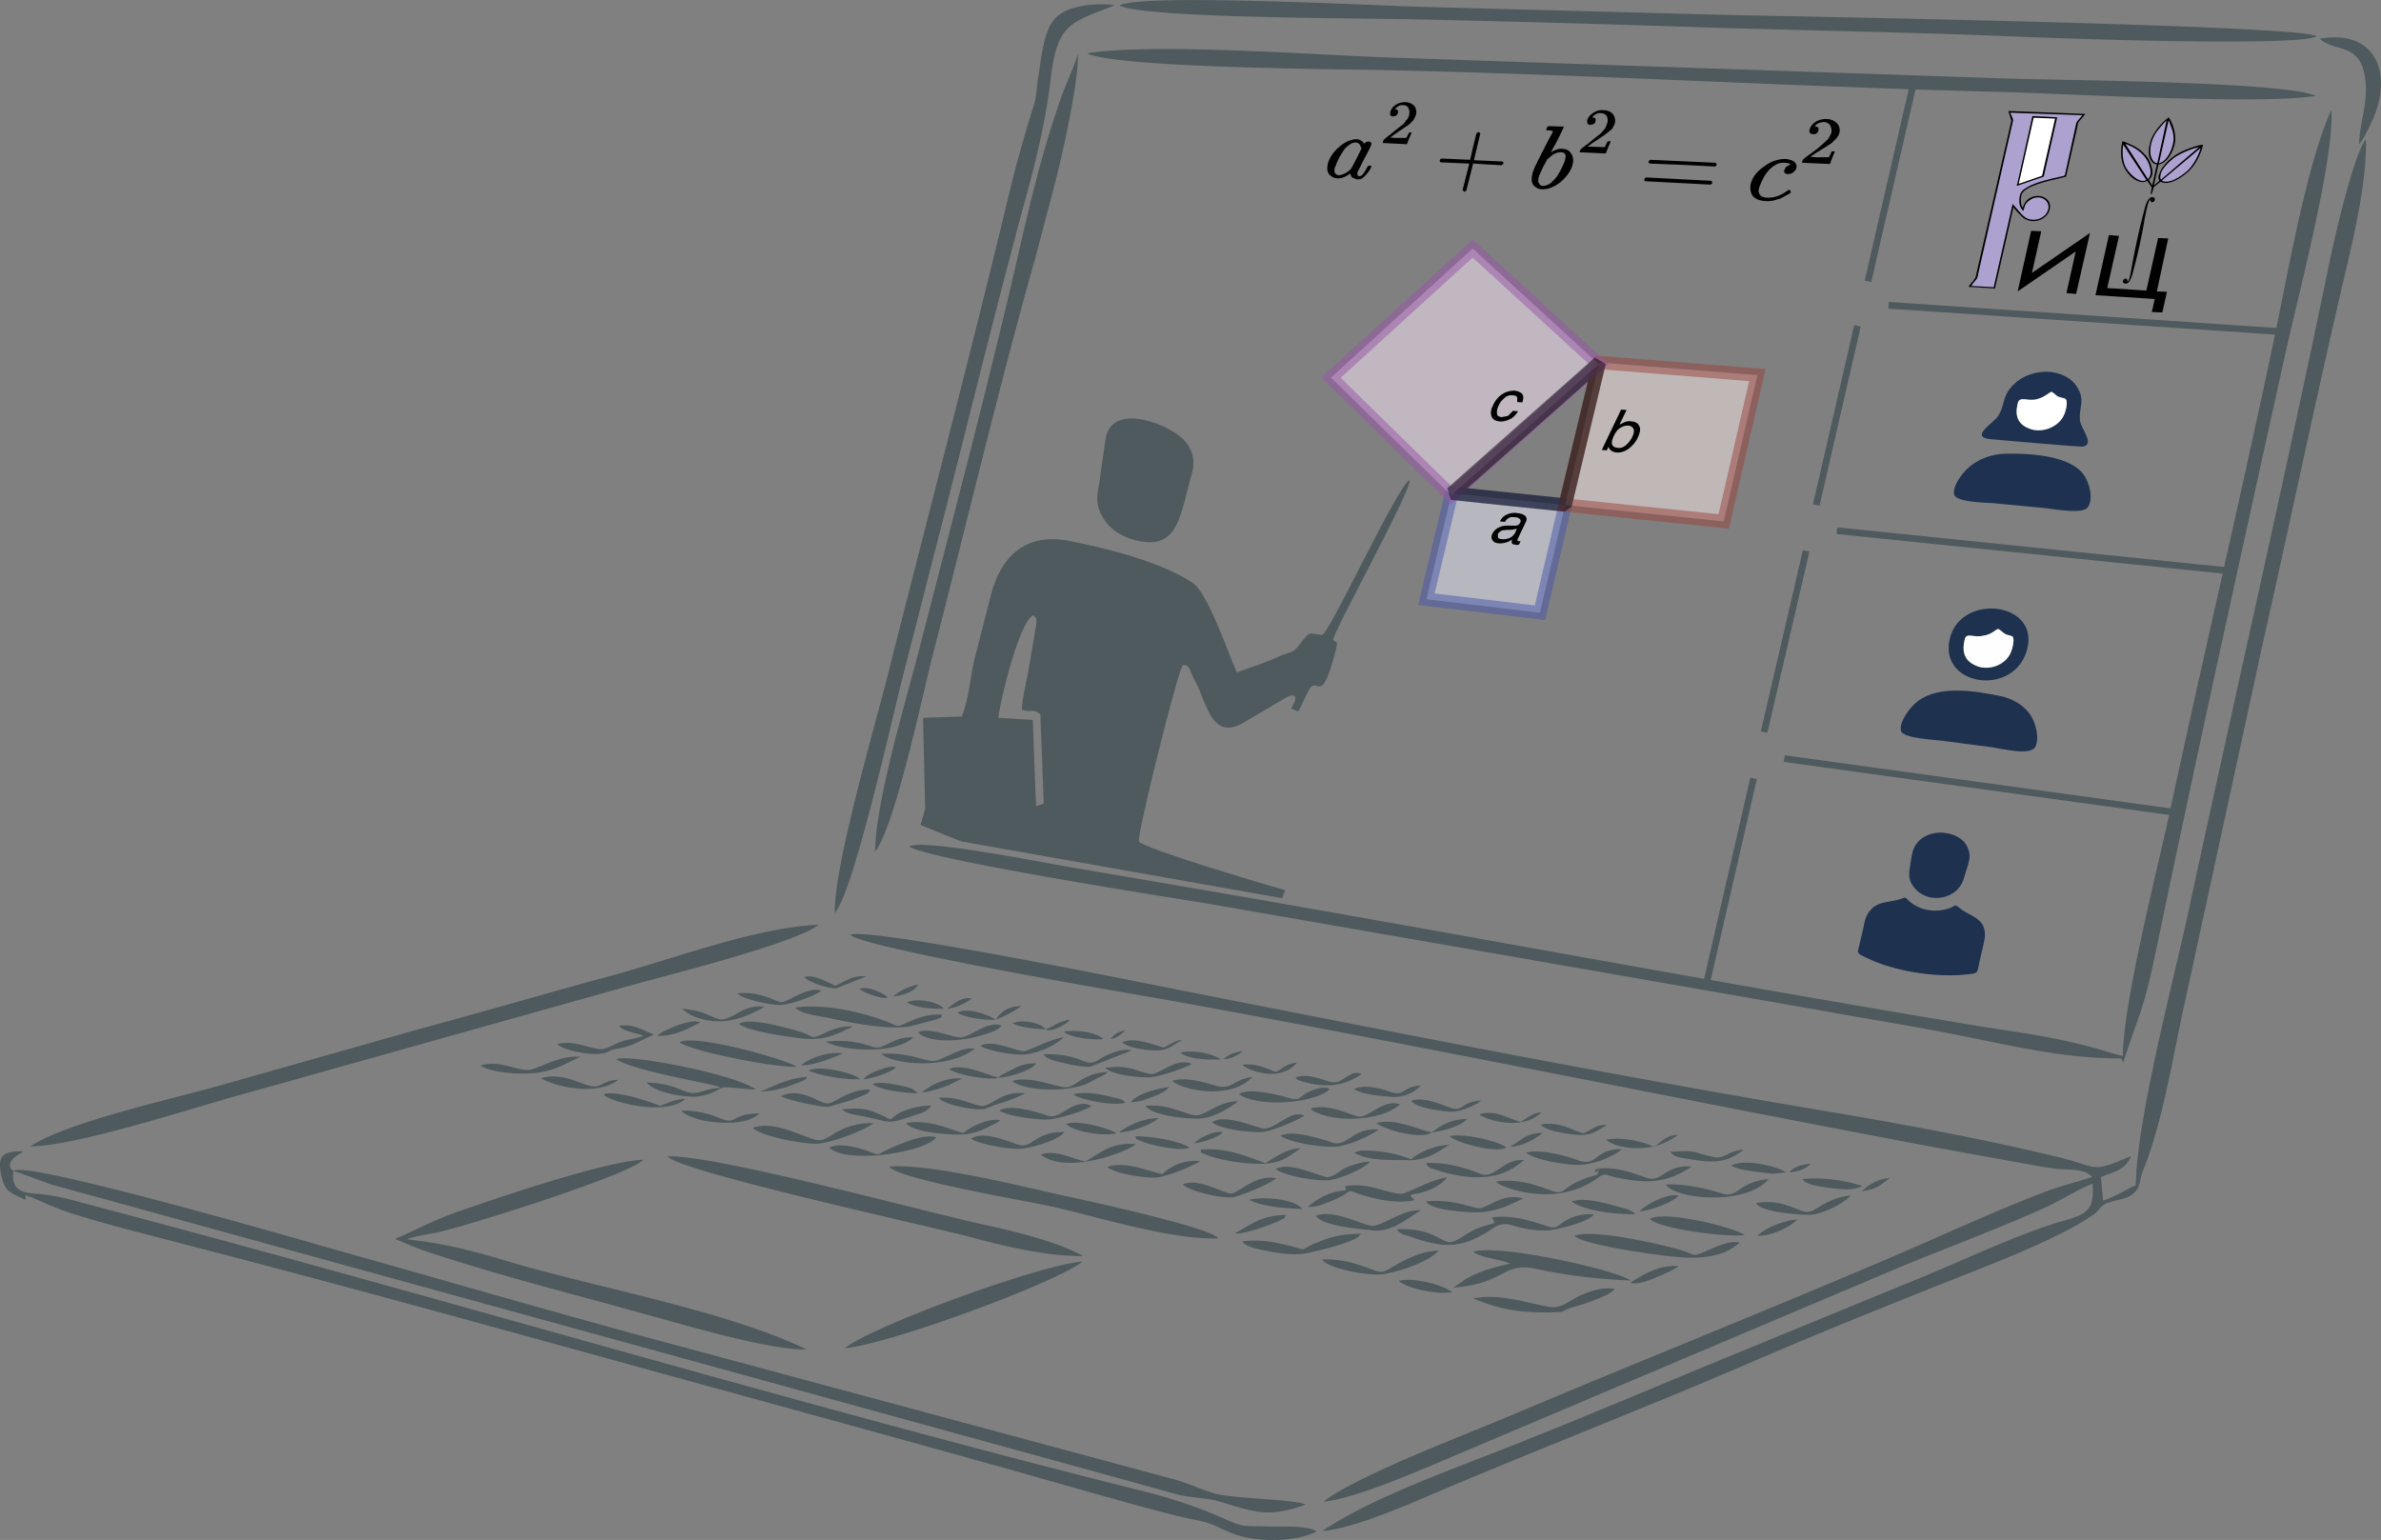 <svg xmlns="http://www.w3.org/2000/svg" xml:space="preserve" fill-rule="evenodd" clip-rule="evenodd" image-rendering="optimizeQuality" shape-rendering="geometricPrecision" text-rendering="geometricPrecision" viewBox="0 0 5662 3662"><rect x="0" y="0" width="5662" height="3662" fill="#808080" stroke="none"/><defs><style>.fil5{fill:#000}.fil3{fill:#1e314f}.fil12{fill:#4e5a5d}.fil6{fill:#ada1cf}.fil2{fill:#fff}.fil10{fill:#000;fill-rule:nonzero}</style></defs><g id="Layer_x0020_1"><g id="screen"><path fill="none" stroke="#4e5a5d" stroke-miterlimit="2.6" stroke-width="15.9" d="m4491 726 938 63m-1061 473 937 96m-1062 446 937 129M4551 195l-109 474m-25 106-98 426m-24 109-100 431m-25 110-113 492"/><path fill="#1e3150" d="M4772 1079c-29 0-59 9-82 26-20 14-48 50-43 71 5 19 77 19 98 21l116 11c21 2 92 16 104-2 14-20 3-59-10-77-32-45-124-51-183-50zm106-147c2-1 11 8 14 10 7 4 17 4 20 7 7 7-1 34-6 42a68 68 0 0 1-75 30c-33-10-40-32-33-61 4-19 21-6 43-10 22-5 30-16 37-18zm-10-48c-29 0-59 10-79 30-29 28-20 48-38 76-12 17-65 48-21 54 21 2 216 19 223 18 30-6-6-43-7-64-2-32 13-47-7-78-13-22-42-35-71-36z"/><path d="M4878 932c-7 2-15 13-37 18-22 4-39-9-43 10-7 29 0 51 33 61 28 8 62-6 75-30 5-8 13-35 6-42-3-3-13-3-20-7-3-2-12-11-14-10z" class="fil2"/><path d="M4840 1776c11-21 0-60-13-78-16-22-42-37-71-43-60-12-144-26-195 12-19 14-47 52-40 72 6 17 80 20 101 23l115 15c22 3 91 21 103-1z" class="fil3"/><path d="M4751 1496c3-1 11 8 15 10 6 5 17 5 20 8 6 7-2 35-7 43a65 65 0 0 1-75 28c-33-12-39-34-32-64 4-18 20-4 43-9 22-3 30-15 36-16zm-116 32c-16 108 164 128 187 9 21-110-170-126-187-9z" class="fil3"/><path fill="#fefefe" d="M4751 1496c-6 1-14 13-36 16-23 5-39-9-43 9-7 30-1 52 32 64 28 9 62-4 75-28 5-8 13-36 7-43-3-3-14-3-20-8-4-2-12-11-15-10z"/><path d="M4418 2262c0 7 11 11 17 14l22 10c64 26 151 39 222 31 27-3 22-2 29-34 3-12 11-45 12-55 3-43-31-48-54-64l-9-7c-3-2-5-5-9-3l-10 5c-38 14-79 5-104-22-3-3-5-3-9-1-28 11-54 5-75 26-13 13-16 29-19 45l-13 55zm201-282c-19-1-40 5-54 18-18 17-18 34-22 56-3 20-7 36 7 54 24 34 75 36 104 8 7-7 12-15 15-24l10-32c3-12 6-19 4-31-5-30-30-46-64-49z" class="fil3"/><path d="M5113 340c-4 13-6 33 4 44 3 5 5 5 12 7l-11 50-8-13c2-3 6-5 8-13 3-13-7-37-15-45-11-11-10-12-27-22-6-3-22-11-29-12-5 22-4 45 4 61 5 12 22 35 44 36 6 0 7-1 11-3l9 13c2 3 2 2 1 8l-2 10h3l3-10c1-5 1-5 4-8l14-11c4 2 6 3 12 3 20 1 47-20 57-30 15-15 27-39 32-61-15 1-49 14-63 23-17 11-35 28-41 46-4 9-2 11 0 17l-13 11 11-50c4 0 10-3 14-6 14-10 22-31 25-45 4-18-5-49-15-61-19 14-40 41-44 60z" class="fil5"/><path d="m5104 428-55-84c-3 21-1 43 8 57 6 10 30 37 47 27zm37 1c2 2 5 3 9 3 19 1 44-19 53-27 13-13 25-35 30-53l-92 77zm-11-41 22-101c-3 1-17 18-20 22a79 79 0 0 0-18 59c2 8 6 19 16 20zm4 0c18-3 31-31 34-50 2-10 0-19-2-28l-9-24-23 102zm-26 38c8-10 7-19 4-30-7-25-28-43-58-54l54 84zm31 1 90-77c-20 4-48 17-60 26-11 9-25 22-30 35-1 4-3 12-1 15l1 1z" class="fil6"/><path d="M5059 670c1-6-3-10-8-6-4 3-4 9 1 10 11 3 15-11 18-19 11-39 21-83 28-123 2-12 7-40 12-53l4-6c-1 5 1 10 7 7 5-4 4-10-1-11-10-2-15 12-18 20a1660 1660 0 0 0-34 153c-1 5-4 26-9 28z" class="fil5"/><path d="m4983 702 141 9-7 31 25 1 11-49-24-1 27-126-24-1-28 125-93-6 28-124-24-2zm-151-53 22-99-24-1-32 144 138-95-22 99 23 2 33-145z" class="fil5"/><path d="m4783 287-85 372c-1 5-14 18-17 23l63 4 44-193c2 4 18 20 22 24 20 16 50 9 61-11 16-30-18-51-46-34-7 5-12 12-15 22-5-5-6-24-2-33 9-19 63-31 85-36l20-5 18-79 9-40c2-11 1-9 8-17l11-13-183-7 7 23z" class="fil5"/><path d="m4688 680 53 3 45-198 14 16c5 6 9 11 16 16 17 11 40 5 50-9 19-28-16-52-42-30-9 7-9 13-13 24-6-7-10-14-9-28 1-17 7-22 19-29 20-12 57-20 83-26 6-1 5 0 7-6l23-105c2-7 2-15 6-20l12-14-171-6c0 5 7 13 6 19l-6 26-73 321-6 27c-2 4-12 14-14 19z" class="fil6"/><path d="m4797 438-1 1v3l64-22 32-141-59-3z" class="fil5"/><path d="M4801 435v2l55-19 31-136-51-2z" class="fil2"/><g id="Pythagor"><path fill="#eef" fill-opacity=".5" fill-rule="nonzero" stroke="#45a" stroke-miterlimit="2.6" stroke-opacity=".5" stroke-width="31.7" d="m3452 1173 270 28-60 256-270-32z"/><path fill="#fee" fill-opacity=".5" fill-rule="nonzero" stroke="#99423a" stroke-miterlimit="2.6" stroke-opacity=".5" stroke-width="31.7" d="m3803 862 376 30-80 348-377-39z"/><path fill="#fef" fill-opacity=".5" fill-rule="nonzero" stroke="#95a" stroke-miterlimit="2.6" stroke-opacity=".5" stroke-width="31.7" d="m3502 591 300 275-351 312-286-280z"/><path d="M3571 1282c4 1 9 0 14-1 8-2 14-7 18-14l4-10-7 2-8 1h-8l-11 1c-5 2-9 5-11 9v8c2 3 5 4 9 4zm33-32c3 0 6-1 8-3l3-4c2-4 1-7-1-9s-6-4-12-4c-7-1-12 0-16 3-3 2-5 4-7 8l-12-1c4-9 10-14 18-17 7-3 14-4 22-3 9 1 16 3 20 7s4 9 1 15l-19 40-1 3 3 2a23 23 0 0 0 5 0l-4 8-5 1-5-1c-4 0-7-2-7-5-1-2 0-4 1-7a52 52 0 0 1-33 9c-7-1-12-3-14-8-3-4-3-9 0-15s8-11 14-14 12-5 20-5h21zm251-276 13 1-17 35 14-7c5-1 9-2 14-1 10 1 16 4 19 11 4 6 2 16-3 27s-13 20-22 27c-10 7-20 10-30 9-6-1-11-3-13-6-2-1-4-4-5-8l-4 9-12-1 46-96zm26 66c4-8 5-14 4-19-2-5-6-8-12-9-6 0-13 1-19 5-6 3-12 10-16 19-3 6-5 12-5 16 0 8 4 12 14 13 7 1 13-1 19-6s11-11 15-19zm-261-83-12-1v-11c-2-3-5-5-11-5-8-1-16 2-22 9-5 4-9 10-12 17s-4 13-3 18c0 5 4 7 11 8l15-3 12-12 12 1c-6 9-12 16-20 19-8 4-16 6-25 5s-16-5-18-12c-3-7-2-16 3-25 5-12 13-22 23-28 9-6 19-8 29-8 8 1 14 4 18 8 3 4 3 11 0 20z" class="fil10"/><path fill="none" fill-rule="nonzero" stroke="#000" stroke-linejoin="bevel" stroke-miterlimit="2.6" stroke-opacity=".5" stroke-width="31.7" d="m3452 1173 270 28 81-339z"/><path d="M3158 388c4-14 13-27 27-39s28-18 42-18c7 1 13 4 17 11 3-4 7-6 12-5 1 0 3 0 4 2 1 1 2 2 1 4 0 2-5 13-16 33l-17 34v7l4 2 5-1c4-3 9-10 14-20l3-4h3c3 0 5 0 4 2l-2 5a79 79 0 0 1-17 21c-2 2-5 4-8 4l-6 1-11-4c-3-2-5-5-5-7l-1-3h-1l-1 1c-10 7-20 11-29 10-8 0-14-4-19-9-5-6-6-15-3-27zm79-32v-5l-4-8c-2-2-5-4-9-4-5 0-10 1-16 6-6 4-11 9-15 16-7 11-13 22-17 34l-1 2-1 2c-1 7-1 11 1 13 2 3 5 4 8 5a48 48 0 0 0 30-16 622 622 0 0 0 23-45zm76-79c-3 0-5-1-7-3v-6c1-7 5-13 12-18s15-7 23-7c9 0 17 3 22 9s6 13 4 22l-6 12-10 10-15 10-19 13-11 8 11 1h27l7-13h6a459 459 0 0 0-11 27v1l-58-3 1-3v-1l1-3a157 157 0 0 1 16-13 663 663 0 0 1 30-24l4-4 3-5 4-4a162 162 0 0 0 4-9c1-7 1-12-2-17-2-5-7-7-13-7-4 0-7 0-10 2l-7 5-2 2h1l5 3c2 1 2 4 1 7 0 2-2 4-4 6l-7 2zm110 107 1-3c0-2 2-3 4-4l68 3 7-31 8-32 5-3c2 0 3 2 4 4l-15 63 68 3c2 2 3 3 2 5l-4 4-68-4-16 64-4 3h-1l-4-4 16-63-68-3c-2-1-3-3-2-5l-1 3zm254-76 2-5c1-2 2-3 4-3a11152 11152 0 0 0 36 1 519 519 0 0 1-29 57l-2 4 2-1c9-5 17-8 25-7 10 0 17 4 21 11 5 7 6 15 4 25-4 16-14 30-29 43-16 12-30 18-45 17-7 0-14-4-19-9-5-6-6-15-3-27v-2l5-13a1950 1950 0 0 1 44-86c0-1-2-2-8-3h-6l-2-1v-1zm45 72v-2c3-10-1-16-10-16l-9 1-9 4a156 156 0 0 0-12 10l-2 1-10 18c-6 13-10 21-11 26-2 7-1 13 2 16 2 3 5 4 8 4 6 0 11-2 18-6l12-12a170 170 0 0 0 23-44zm60-83c-3 0-5-1-7-3l-1-7c2-7 6-13 14-18 7-5 15-8 24-7 10 0 18 3 23 9s7 14 5 23l-6 12a278 278 0 0 1-27 21l-20 13-12 9h13l28 1 7-14h7v1a460 460 0 0 0-11 27l-1 1-62-3 1-3 1-2 1-2a163 163 0 0 1 17-13 918 918 0 0 1 31-25l4-5 4-4 3-5a160 160 0 0 0 4-10c2-6 1-12-1-17-3-4-8-7-15-7-4 0-7 0-10 2s-6 3-7 5l-3 3h1l6 2c2 2 2 4 1 7 0 3-2 5-4 7l-8 2zm138 87 4-4 155 7c3 2 3 3 3 5s-2 3-4 4l-78-4-77-3c-2-1-3-3-3-5zm-10 43c1-3 2-4 5-5l155 8 2 5c-1 2-2 3-5 4l-155-8c-2-1-2-3-2-4zm253 11c4-16 14-30 32-42 17-13 34-18 51-18 9 1 16 3 21 7 4 4 6 8 5 14-1 4-4 8-8 11s-8 4-13 4c-3 0-5-1-7-3-1-1-2-3-1-6l4-8 7-4c2-1 3-2 4-1l-1-2-5-2-8-1c-5 0-10 0-15 2-4 1-8 4-13 7-8 6-16 15-22 26-6 12-10 21-11 26-2 7-1 12 3 16 2 3 7 5 13 6h1c19 1 35-5 51-17l3-2 3 2 2 4-3 3a504 504 0 0 1-22 12l-17 5c-7 1-14 2-21 1-12-1-22-5-28-12-5-8-7-17-5-28zm148-119c-3 0-5-1-7-3-1-2-2-4-1-7 2-7 6-14 14-19s16-7 26-7 19 4 25 10 8 14 6 23c-1 5-4 9-7 13l-11 11-17 11-21 13-13 9 13 1h31l7-14h7v1a471 471 0 0 0-11 28v1l-67-3 1-3v-2l2-3a162 162 0 0 1 17-13l8-6 7-5a685 685 0 0 0 27-24l3-5a160 160 0 0 0 5-10c1-7 0-13-3-18s-8-7-15-8l-11 2-8 5-2 3 1 1c2 0 4 0 6 2s2 4 1 7c0 3-2 5-4 7s-5 2-9 2z" class="fil10"/></g></g><path id="keyboard" d="M2641 2471c9-12 16-17 36-21l-16 13c-8 5-11 6-20 8zm268 48c10-10 30-19 47-19-16 10-23 17-47 19zm1346 269c11-13 27-18 51-21-12 14-32 19-51 21zm-1769-340c22-8 30-19 58-23-6 10-38 26-50 25-8 0-4-1-8-2zm-175-73c-15 10-36 21-58 24 12-11 37-31 58-24zm-188-5c18-14 34-23 61-29-10 17-35 26-61 29zm2304 463 14-12c15-10 35-20 53-19-24 17-29 25-67 31zm-1519-140c-15 13-46 23-68 26 7-11 51-33 68-26zm-797-321c-13 5-56-11-67-20 16-9 59 10 67 20zm1479 355c27-13 35-32 78-33-13 13-52 34-78 33zm-1459-189c-14 13-55 26-78 29 9-11 20-16 36-22 11-4 31-11 42-7zm355-90c-26-2-60-4-78-15 21-9 67-2 78 15zm919 245c21-17 47-32 84-32-16 17-54 28-84 32zm-1213-95c23-19 58-37 97-33-10 3-27 14-42 19-16 6-37 12-55 14zm469 95c23-18 59-34 94-34-17 15-63 33-94 34zm-756-160c21-17 64-33 99-28-18 9-75 31-99 28zm339-134c-29 0-65-2-87-15 19-11 75-3 87 15zm131 164c3-3-1-2 9-8l31-16c15-7 30-11 49-10-10 16-64 33-89 34zm314 58c14-19 59-32 91-36-9 12-25 18-41 24s-32 12-50 12zm214-102c-21 2-78 1-96-16 30-7 74 2 96 16zm-279-48c-26 3-82-4-94-18 32-4 75 1 94 18zm-817 124c12 0 63-33 113-34-7 8 6-1-10 9l-42 16c-17 4-43 11-61 9zm2185 249c-22 18-59 32-93 37 11-15 72-47 93-37zm187 95c17-18 62-37 95-39-19 19-57 38-95 39zm-2514-508c-28 15-61 34-103 32 17-13 79-42 103-32zm518 169c-29-1-90-7-108-22 20-9 81 6 94 11l14 11zm772-68c32-4 55 8 78 17 19-7 22-19 51-22-41 50-123 16-129 5zm-580 31c-22 7-102-7-118-21 33-14 90 14 118 21zm-462-239c20-9 57 13 73 20 23-9 42-26 74-22l-71 28c-19 2-67-15-76-26zm1605 326c36-12 66 9 98 18 17-9 26-21 50-23-50 48-138 15-148 5zm-1472-84c-32 3-97-8-123-20 24-14 105 5 123 20zm1831 484c30-18 67-43 115-39-14 10-35 19-52 26-14 6-47 20-63 13zm-1600-642c25-14 77 7 91 17 10-17 30-34 61-32-13 8-51 32-67 32-22 1-71-6-85-17zm391 71c28-14 73 5 99 12 10-4 10-6 21-11 7-4 15-7 24-6-20 6-29 25-65 24-27-1-61-6-79-19zm996 195c47-7 65 11 102 21 19-8 30-21 55-20-23 15-41 28-77 23-19-2-71-9-80-24zm-728 259c42-22 61-42 122-44-4 7 3 6-25 18-22 9-76 29-97 26zm161-58c-37-1-100-6-126-22 36-8 107-2 126 22zm-442-180c-32 8-102-4-120-22 26-11 103 10 120 22zm583-141c-45 31-89 33-140 18l-9-3c-8-4-6-4-8-7 30-10 60 5 84 11 28 7 45-32 73-19zm-562 68c-20 8-87-3-111-13-8-3-7-3-12-7 30-7 65 0 96 8 18 4 19 4 27 12zm153 107c-23 10-94-6-117-16-15-7-8-2-12-11 37 0 103 10 129 27zm1161-30c-65 50-153 30-171 11 36-7 87 4 114 17 18-11 29-28 57-28zm-468-82c-11 10-23 14-38 20-14 5-27 8-45 6-25-3-70-9-83-25 22-10 64 5 84 13 42 18 30-11 82-14zm725 171-32 3-36-4c-21-3-47-6-62-15 27-17 108 0 130 16zm-794 285c-36 6-107-9-127-27 34-9 106 9 127 27zm-233-483c21-12 63-2 85 6 36 13 29-12 74-15l-7 7a91 91 0 0 1-69 20c-27-3-62-5-83-18zm185 103c-25 18-111-6-132-22 42-13 96 14 132 22zm-1784-294c66 4 78 31 103 24 30-8 47-34 94-29-56 33-112 48-175 20l-22-15zm2351 340c70-4 45 0 105 13 23 4 37-17 69-18-41 34-79 31-130 22-19-3-35-4-44-17zm-2166-91a83 83 0 0 1-43 19c-36 7-101 2-133-18-14-8-3-1-9-8 37 0 64 7 93 19 41 16 22-12 92-12zm1776 81c-25 14-118-11-135-27 31-8 117 11 135 27zm846 91c-17 12-53 8-76 5-19-3-56-6-66-21 50-5 100 3 142 16zm-2958-252c-50 39-148 17-184-4 66-18 111 31 140 17 15-7 24-13 44-13zm763 43c44-6 88 21 105 19 25-4 46-36 99-30-21 12-46 20-69 27l-26 10c-21 5-100-10-109-26zm-269-134c75-8 105 14 121 14 19 1 45-27 87-24-50 45-179 29-208 10zm367 10c29-16 83 12 104 13 6 1 65-30 94-33-20 19-51 34-87 40-27 4-93-8-111-20zm-761 143c18-7 35-16 60-17-45 40-161 11-186-4-14-9-3-1-8-7 28-10 111 18 134 28zm2320 257c-46 2-124-8-153-30 26-8 58-1 83 5l37 10c6 2 13 3 18 6l8 4 7 5zm-1937-531c-17 14-75 33-98 34-19 1-95-15-101-28 60-5 91 22 105 21 14 0 65-39 94-27zm365 138c-69 53-201 35-222 12 63-4 98 16 121 17 21 2 68-36 101-29zm64-55c-9 11-23 15-41 21-50 17-131 22-158-5 28-14 84 14 104 12s64-41 95-28zm309 59-99 39c-14 1-48-5-61-9-16-4-41-7-50-21 103-2 95 37 135 11 20-12 52-26 75-20zm143 32c-15 10-77 30-99 32-20 1-92-5-107-23 22-2 42-3 62 2 12 3 41 14 49 13 21-1 60-40 95-24zm-427 41c36-12 86 7 120 14 31 6 40-32 107-36-1 1-2 1-2 3l-3 2-42 22c-57 25-154 16-180-5zm381-1c30-9 70 2 100 11 43 13 42-14 91-20l-17 14c-62 39-158 13-174-5zm432 171 15-5h20c37 2 68 8 101 21 15-16 63-36 91-34-17 6-44 37-101 36-41-1-93 2-126-18zm109-115c-44 42-165 45-212 12 15-10-3-2 11-4 39-6 83 17 102 21 23 5 60-43 99-29zm-1472-19c47-23 89 16 110 17 16 2 49-34 102-33-3 8-5 9-19 15l-25 10-55 16c-21 1-96-16-113-25zm618 139c32-14 75 10 106 16 34-19 62-47 120-41-26 21-165 72-226 25zm-473-108c49-4 61-2 101 17 14 7 1 2 16 7 17-20 60-33 95-33-9 16-27 19-45 25-62 21-50 14-114 1-19-3-43-7-53-17zm593-8c-12 11-79 31-101 32-27 2-99-8-117-21 25-17 94 5 117 13 28 8 62-45 101-24zm129 0c51-6 90 18 116 22 23 5 56-34 105-33-25 17-62 43-102 41-35-1-103-8-119-30zm905 111c31-9 90 6 120 17 52 20 40-27 108-25-23 19-72 39-110 37-32-1-100-13-118-29zm-527-88c-16 11-79 38-101 39-33 1-96-6-119-23 28-20 91 7 118 14 30 8 67-46 102-30zm-723 12c-37 19-58 34-107 33-36-1-99-7-118-27 43-9 87 7 122 19 25 8 7 3 48-16 15-6 40-15 55-9zm-70 43c29-20 86 6 112 14 35 11 37-31 110-30-13 20-83 39-105 40-32 1-96-11-117-24zm-1068-155c-28 0-79-5-98-19 45-16 96 18 122 9 37-12 68-33 116-30-37 15-67 41-140 40zm1793 227c30-18 96 14 120 19 15 2 30-14 46-22 18-8 37-13 58-15-13 17-76 44-102 45-31 1-103-11-122-27zm128-190c-31 32-165 46-216 12 22-16 92 1 115 8 31 9 24 2 48-12 10-5 41-18 53-8zm-529 186 2-1c1 1 2-1 3-1 21-6-19 2 6-2 45-8 94 16 120 20 22-20 49-34 90-31-16 12-80 37-103 39-32 2-95-9-118-24zm1543 85c60-11 95 18 119 21 14 2 33-15 47-21 17-9 36-16 59-18-22 24-76 47-102 46s-111-6-123-28zm-1321-127c60-6 110 16 154 32 23-13 51-36 85-35-10 4-27 20-47 28-46 20-151 0-181-14-17-8-7-1-11-11zm190-33c29-15 96 7 123 16 37 12 45-35 110-31-18 15-76 41-106 41-34 1-105-10-127-26zm346 65c44-3 92 10 128 25s56-38 106-32c-11 3-60 73-213 22-13-4-17-5-21-15zm-578 50c38-15 94 21 114 22 17 1 59-47 108-36-19 16-87 42-102 45-26 4-109-15-120-31zm578 41c71-7 116 20 131 16 28-9 55-35 100-23-30 15-68 33-109 33-28 0-111-5-122-26zm570-40c41-3 97 9 133 21 40 13 37-27 112-34-55 64-221 48-245 13zm-2406-357-51 24c-9 3-19 7-27 8-18 4-15 1-31 9-26 14-105-2-121-18 40-11 78 12 106 12 14-1 32-13 46-18 16-6 39-7 53-14-18-7-44-9-58-23 33-7 58 11 83 20zm671 245c-27 36-214 64-254 24 25-13 73 1 99 11 20 7 13 7 31-2 24-12 96-45 124-33zm-198-264c-46 22-71 36-134 27-35-5-114-16-137-33 24-17 116 10 144 18 38 11 23 21 59 4 19-9 44-18 68-16zm1101 450c41-15 99 17 131 24 23 4 75-40 119-37-28 16-67 53-115 48-36-4-120-11-135-35zm15 104c79-3 125 34 145 29 18-4 68-48 132-50-23 26-86 48-131 56-32 5-132-12-146-35zm1005-58c-45 6-202-15-226-38 35-22 201 20 226 38zm-2359-255c50-17 106 16 148 28 22 7 39-13 62-23 23-11 48-17 77-16-20 17-105 49-138 49-37-1-130-18-149-38zm1164 270c29-3 53-2 79 3 108 22 28 23 125-10 26-8 50-11 79-11l-3 2c-5 18-120 43-131 45-28 4-57 0-84-5-17-4-57-9-65-24zm-1059-415c-53 2-246-36-279-58 32-22 253 40 279 58zm1459 304c5 12 1 2 10 13-41 10-99-3-136-16-31-11-8-5-55 15-16 7-44 19-63 17 22-19 51-37 89-39 6-8-1-1 0-10 53-10 92 15 132 18 13 1 73-35 110-39-16 21-50 37-87 41zm-1114-428c-4 10 4 3-12 11l-65 17c-56 8-135-8-191-20-24-5-67-9-81-25 68-10 161 11 222 35 24 10 19 12 41 2 24-11 55-23 86-20zm1263 675c61-13 126 10 182 20 27 5 50-17 72-27 23-10 54-21 82-16-4 12-51 28-67 34l-42 13c-19 7-4 5-20 8l-27 1c-79 0-116-8-180-33zm55-278c46-8 93 7 130 21 40 15 21-15 110-37 13-31-10 9-4-13 37-10 89 8 119 19 41 15 41-30 110-26-60 40-106 41-175 27-35-7-29-14-53 3-99 70-231 18-237 6zm-236 113c81-3 104 29 124 31 14 1 36-17 50-24 21-12 32-14 56-21 6-12 4 5-1-8-5-15-3 4-3-6 46-6 90 7 128 20 29 10 27-2 52-15 18-9 37-14 62-12-10 17-87 37-111 38-81 2-90-31-129-5-77 52-121 47-204 17-4-1-9-2-14-5-10-7-4-1-10-10zm815 32c-50 44-120 39-194 29-40-5-181-26-199-45 37-18 211 20 260 36 22 7 22 14 44 4 19-8 67-32 89-24zm-2340-364c-19 0-65-7-76-5-13 2-19 14-58 21-31 5-111-10-125-33 35 2 58 7 88 20 34 14 43-5 88-7l-3-2c-1 1-3-1-3-1l-10-3c-55-13-190-36-233-62 30-14 288 37 332 72zm2081 454c-79-3-153-12-227-28-78-16-72 36-195 45l29-20c39-21 62-27 106-37-26-12-61-11-88-28 59-20 336 42 375 68zm-981-100c-113 4-292-53-401-77-56-12-366-65-381-94 97-7 311 46 408 68 53 11 361 78 374 103z" class="fil12"/><path d="m2462 1877-6-165-82-5c4-40 51-234 84-244 8 9 7 10 6 23l-15 88c-4 32-19 86-19 114 19 7 28-4 44 11l8 212-18 6-2-40zm-267-170 5 216-11 39 97 39 763 135 7-19c-49-14-333-98-348-116-2-26 94-412 105-419 16-4 17 16 25 30 6 12 15 29 19 41 20 50 38 98 96 68l105-62c18-10 33-7 13 24-1 3 7 5 16 9 9-15 16-34 26-52 19-33 27 36 57-70 14-52 11-38 0-48 4-27 187-356 182-380-27 10-179 341-207 368-35-3-28-12-54 22-18 24-23 17-47 28-32 15-69 27-103 39-21-47-68-188-105-213-74-49-196-80-285-98-102-23-167 24-194 125l-38 148c-12 45-13 96-32 143l-92 3zm419-558c-6 32-11 55 15 91 23 31 61 46 96 49 79 7 83-71 110-166 9-33-2-64-30-86-43-34-161-77-176 6l-15 106z" class="fil12"/><path id="laptop" d="M3144 3641c121-81 306-145 456-205 157-62 315-129 472-194l472-194c113-45 243-109 356-143 57-16 82-23 76-90-24 8-75 39-105 53-99 46-238 98-345 142l-454 192-680 288c-61 25-174 73-244 81 33-30 162-88 215-110 76-33 154-63 230-95 305-129 615-252 918-382 116-50 224-100 342-146 40-16 79-25 122-39-19-22-58-16-89-20s-64-11-94-16l-188-34c-622-117-1224-242-1850-355-31-5-702-119-732-151 40-19 681 111 771 129 514 101 1012 200 1529 287 192 32 383 67 570 112 101 24 76 41 176-2-14 33-37 36-72 50l5 56c17-4 60-28 78-37 2-153 85-468 122-636 111-515 232-1042 338-1556 9-45 57-258 87-295 3 97-28 228-48 314-68 289-132 597-198 889l-193 889c-21 101-39 202-68 296-7 23-14 43-23 65-11 30-4 43-31 60-18 11-52 11-66 24-9 8-10 13-23 22-66 46-194 98-277 131-170 67-347 138-515 210-251 109-511 209-768 318-65 28-197 86-272 92zm1905-1114-5-10c-133 0-250-28-370-52-118-24-241-43-360-65l-722-126-719-125c-105-17-666-105-711-136 27-19 314 37 365 46l362 62c602 104 1200 217 1804 317 103 17 165 23 269 49 28 7 58 18 86 24 2-131 79-429 111-577 81-376 168-745 248-1124 33-156 77-416 137-549 7 119-79 442-109 578-104 471-209 946-307 1417-33 157-37 140-79 271zM32 2785c-9 58 44 52 69 55 39 5 65 12 101 22 840 221 1690 478 2528 687 62 16 127 38 182 63 47 21 44 16 105 18 29 1 95-3 114 12-52 26-147 27-204 3-41-17-40-22-91-32-79-15-387-106-480-131-257-72-510-141-768-212-378-104-773-214-1153-312-72-19-222-56-289-81-28-10-61-27-86-35-1 0 3 6 0 11-34-17-48-17-57-58-11-49 7-58 53-57-2 2-52 25-24 47zM5507 228c-130 21-572-4-734-9-492-12-973-41-1471-52-125-3-640-5-717-40 154-26 545 4 725 10l1471 50c127 4 652 7 726 41zm2-142c-36 26-622 5-713 1-239-10-478-14-716-21-239-8-479-15-718-20-110-3-644-2-700-33 48-29 607 0 708 3l717 19c164 4 1375 24 1422 51zM32 2785c19-29 696 167 766 187 253 71 503 144 758 213l1240 334c33 10 61 23 90 32 41 13 194 14 219 27-90 32-120 18-204-7-30-9-69-9-101-17l-97-27-2580-710c-25-8-73-28-91-32zm1953-614c-1-118 96-444 129-577 95-376 196-759 286-1135a3125 3125 0 0 1 57-204c9-28 7-41 12-71 8-50 12-108 39-139 25-30 90-39 143-33-40 18-89 30-114 58-29 30-35 88-41 138-13 98-38 196-64 289-75 278-143 560-216 842l-72 281c-25 99-115 503-159 551zm96-146c1-119 74-361 107-489l122-473c40-160 79-315 116-478 28-122 56-235 97-352 8-24 37-88 40-105 4 56-37 243-55 311l-47 178c-88 311-163 632-244 945-25 99-90 406-136 463zM72 2726c92-59 329-110 452-145l470-133c156-42 312-88 468-130 139-38 338-113 485-119-56 45-365 121-453 146l-938 263c-114 32-379 118-484 118zm896 221c96 11 162 29 248 55 215 63 511 115 702 207-66 2-196-33-258-49l-246-68c-110-29-310-84-420-123l-55-23c32-12 80-39 137-60 102-36 367-126 454-128-36 36-392 149-486 172-23 5-56 9-76 17zm1608 40c-85 1-185-23-260-43-90-25-703-158-728-194 109-5 608 131 755 163 74 16 174 41 233 74zm-567 219c61-50 457-197 565-206-61 50-460 197-565 206zM5610 343c1-57 26-107 12-170-16-71-73-50-106-81 129-22 170 74 133 176-7 19-28 64-39 75z" class="fil12"/></g></svg>